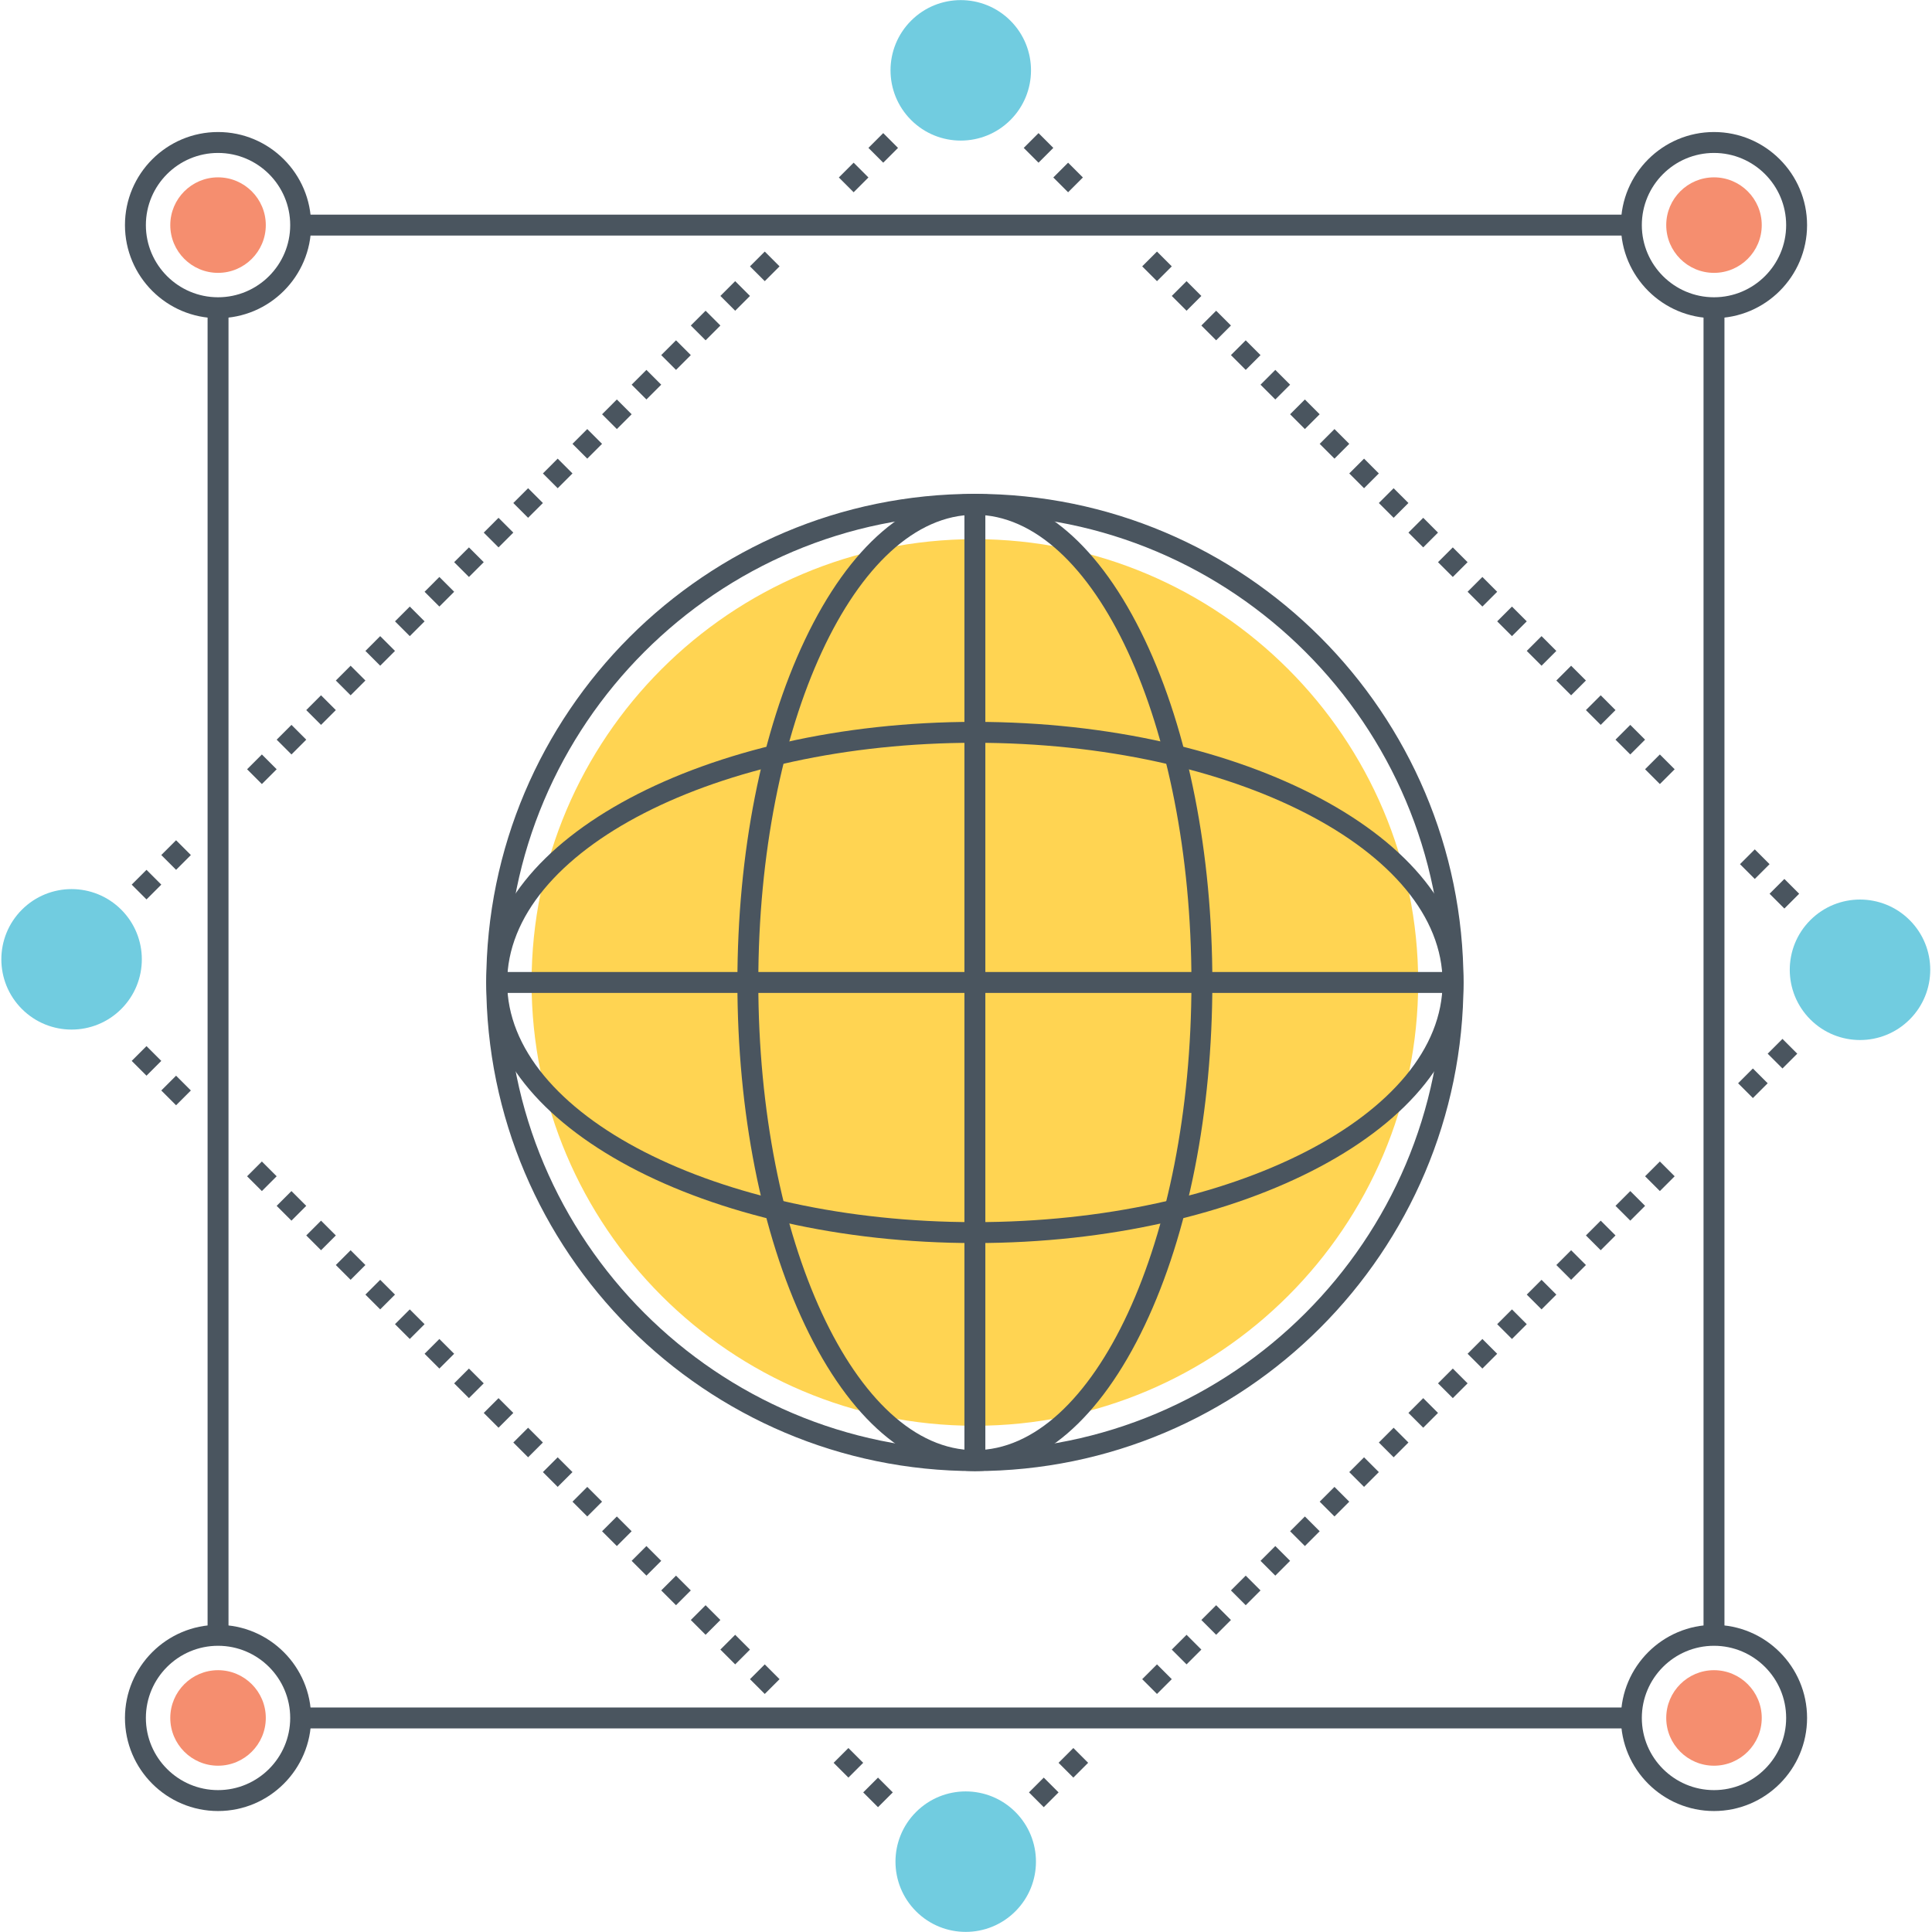 <?xml version="1.0" encoding="utf-8"?>
<!-- Generator: Adobe Illustrator 21.0.0, SVG Export Plug-In . SVG Version: 6.00 Build 0)  -->
<svg version="1.1" id="Layer_1" xmlns="http://www.w3.org/2000/svg" xmlns:xlink="http://www.w3.org/1999/xlink" x="0px" y="0px"
	 viewBox="0 0 512 512" style="enable-background:new 0 0 512 512;" xml:space="preserve">
<style type="text/css">
	.st0{fill:#4A555F;}
	.st1{fill:#FFD452;}
	.st2{fill:#71CCE0;}
	.st3{fill:#F58E6F;}
	.st4{fill:#DFDFDF;}
	.st5{fill:none;}
</style>
<g>
	<g>
		<g>
			<g>
				<path class="st0" d="M258.354,130.874c-71.401,0-129.491,58.088-129.491,129.489s58.09,129.491,129.491,129.491
					s129.489-58.09,129.489-129.491S329.755,130.874,258.354,130.874z M258.354,384.31c-68.344,0-123.947-55.603-123.947-123.947
					c0-68.344,55.603-123.946,123.947-123.946S382.3,192.018,382.3,260.363C382.3,328.707,326.698,384.31,258.354,384.31z"/>
			</g>
		</g>
	</g>
	<g>
		<g>
			<path class="st1" d="M258.354,142.884c-64.779,0-117.48,52.702-117.48,117.479c0,64.779,52.701,117.48,117.48,117.48
				c64.777,0,117.478-52.701,117.478-117.48C375.832,195.586,323.131,142.884,258.354,142.884z"/>
		</g>
	</g>
	<g>
		<g>
			<g>
				<path class="st0" d="M258.354,191.302c-71.401,0.002-129.491,30.983-129.491,69.061c0,38.08,58.09,69.061,129.491,69.061
					s129.489-30.981,129.489-69.061C387.843,222.283,329.755,191.302,258.354,191.302z M258.354,323.88
					c-68.344,0-123.947-28.494-123.947-63.517c0-35.021,55.603-63.516,123.947-63.518c68.344,0,123.946,28.495,123.946,63.518
					S326.698,323.88,258.354,323.88z"/>
			</g>
		</g>
	</g>
	<g>
		<g>
			<g>
				<path class="st0" d="M303.397,169.571c-11.846-24.954-27.843-38.697-45.043-38.697s-33.199,13.743-45.045,38.697
					c-11.536,24.297-17.89,56.541-17.89,90.792c0,34.25,6.354,66.495,17.89,90.792c11.848,24.956,27.845,38.699,45.045,38.699
					s33.197-13.743,45.043-38.699c11.536-24.297,17.89-56.542,17.89-90.792C321.287,226.112,314.933,193.868,303.397,169.571z
					 M258.354,384.31c-31.645,0-57.391-55.603-57.391-123.947c0-68.344,25.746-123.946,57.391-123.946s57.389,55.601,57.389,123.946
					C315.743,328.707,289.999,384.31,258.354,384.31z"/>
			</g>
		</g>
	</g>
	<g>
		<g>
			<rect x="131.635" y="257.591" class="st0" width="253.436" height="5.543"/>
		</g>
	</g>
	<g>
		<g>
			<rect x="255.582" y="133.646" class="st0" width="5.543" height="253.436"/>
		</g>
	</g>
	<g>
		<g>
			<g>
				<path class="st0" d="M57.783,34.988c-13.602,0-24.667,11.065-24.667,24.667c0,13.602,11.065,24.667,24.667,24.667
					c13.602,0,24.667-11.065,24.667-24.667C82.45,46.053,71.385,34.988,57.783,34.988z M57.783,78.779
					c-10.545,0-19.124-8.579-19.124-19.124c0-10.545,8.578-19.124,19.124-19.124c10.545,0,19.124,8.578,19.124,19.124
					C76.907,70.2,68.329,78.779,57.783,78.779z"/>
			</g>
		</g>
	</g>
	<g>
		<g>
			<path class="st3" d="M57.783,46.999c-6.98,0-12.657,5.677-12.657,12.656s5.677,12.656,12.657,12.656
				c6.98,0,12.656-5.677,12.656-12.656S64.763,46.999,57.783,46.999z"/>
		</g>
	</g>
	<g>
		<g>
			<g>
				<path class="st0" d="M454.226,34.988c-13.602,0-24.667,11.065-24.667,24.667c0,13.602,11.065,24.667,24.667,24.667
					s24.667-11.065,24.667-24.667C478.893,46.053,467.828,34.988,454.226,34.988z M454.226,78.779
					c-10.545,0-19.124-8.579-19.124-19.124c0-10.545,8.578-19.124,19.124-19.124s19.124,8.578,19.124,19.124
					C473.35,70.2,464.771,78.779,454.226,78.779z"/>
			</g>
		</g>
	</g>
	<g>
		<g>
			<path class="st3" d="M454.226,46.999c-6.98,0-12.656,5.677-12.656,12.656s5.677,12.656,12.656,12.656s12.656-5.677,12.656-12.656
				S461.206,46.999,454.226,46.999z"/>
		</g>
	</g>
	<g>
		<g>
			<g>
				<path class="st0" d="M57.783,430.607c-13.602,0-24.667,11.065-24.667,24.667c0,13.602,11.065,24.667,24.667,24.667
					c13.602,0,24.667-11.065,24.667-24.667C82.45,441.672,71.385,430.607,57.783,430.607z M57.783,474.398
					c-10.545,0-19.124-8.579-19.124-19.124c0-10.545,8.578-19.124,19.124-19.124c10.545,0,19.124,8.578,19.124,19.124
					C76.907,465.82,68.329,474.398,57.783,474.398z"/>
			</g>
		</g>
	</g>
	<g>
		<g>
			<path class="st3" d="M57.783,442.618c-6.98,0-12.657,5.677-12.657,12.656c0,6.98,5.677,12.657,12.657,12.657
				c6.98,0,12.656-5.677,12.656-12.657C70.44,448.295,64.763,442.618,57.783,442.618z"/>
		</g>
	</g>
	<g>
		<g>
			<g>
				<path class="st0" d="M454.226,430.607c-13.602,0-24.667,11.065-24.667,24.667c0,13.602,11.065,24.667,24.667,24.667
					s24.667-11.065,24.667-24.667C478.893,441.672,467.828,430.607,454.226,430.607z M454.226,474.398
					c-10.545,0-19.124-8.579-19.124-19.124c0-10.545,8.578-19.124,19.124-19.124s19.124,8.578,19.124,19.124
					C473.35,465.82,464.771,474.398,454.226,474.398z"/>
			</g>
		</g>
	</g>
	<g>
		<g>
			<path class="st3" d="M454.226,442.618c-6.98,0-12.656,5.677-12.656,12.656c0,6.98,5.677,12.657,12.656,12.657
				s12.656-5.677,12.656-12.657C466.882,448.295,461.206,442.618,454.226,442.618z"/>
		</g>
	</g>
	<g>
		<g>
			<rect x="79.679" y="56.883" class="st0" width="352.651" height="5.543"/>
		</g>
	</g>
	<g>
		<g>
			<rect x="451.454" y="81.55" class="st0" width="5.543" height="351.829"/>
		</g>
	</g>
	<g>
		<g>
			<rect x="79.679" y="452.503" class="st0" width="352.651" height="5.543"/>
		</g>
	</g>
	<g>
		<g>
			<rect x="55.012" y="81.55" class="st0" width="5.543" height="351.829"/>
		</g>
	</g>
	<g>
		<g>
			
				<ellipse transform="matrix(0.707 -0.707 0.707 0.707 61.418 185.512)" class="st2" cx="254.642" cy="18.617" rx="18.617" ry="18.617"/>
		</g>
	</g>
	<g>
		<g>
			
				<ellipse transform="matrix(0.707 -0.707 0.707 0.707 -37.313 423.872)" class="st2" cx="493" cy="256.977" rx="18.617" ry="18.617"/>
		</g>
	</g>
	<g>
		<g>
			
				<ellipse transform="matrix(0.707 -0.707 0.707 0.707 -174.223 87.905)" class="st2" cx="19" cy="254.26" rx="18.617" ry="18.617"/>
		</g>
	</g>
	<g>
		<g>
			
				<ellipse transform="matrix(0.707 -0.707 0.707 0.707 -273.892 325.531)" class="st2" cx="256.005" cy="493.383" rx="18.617" ry="18.617"/>
		</g>
	</g>
	<g>
		<g>
			<g>
				<path class="st0" d="M222.304,47.034l3.919,3.919l3.921-3.921l-3.919-3.919L222.304,47.034z M234.064,35.275l-3.919,3.919
					l3.919,3.919l3.919-3.919L234.064,35.275z"/>
			</g>
		</g>
	</g>
	<g>
		<g>
			<g>
				<path class="st0" d="M104.678,164.663l3.919,3.919l3.919-3.919l-3.919-3.919L104.678,164.663z M96.838,172.503l3.919,3.919
					l3.919-3.921l-3.919-3.919L96.838,172.503z M112.517,156.824l3.919,3.919l3.919-3.921l-3.919-3.919L112.517,156.824z
					 M202.67,66.669l-3.919,3.919l3.919,3.919l3.919-3.919L202.67,66.669z M88.999,180.342l3.919,3.919l3.919-3.919l-3.919-3.919
					L88.999,180.342z M65.479,203.861l3.919,3.919l3.921-3.921l-3.919-3.919L65.479,203.861z M73.32,196.021l3.919,3.919
					l3.919-3.919l-3.919-3.919L73.32,196.021z M128.196,141.145l3.919,3.919l3.919-3.921l-3.919-3.919L128.196,141.145z
					 M81.158,188.182l3.919,3.919l3.919-3.921l-3.919-3.919L81.158,188.182z M120.355,148.983l3.919,3.919l3.921-3.919l-3.919-3.919
					L120.355,148.983z M167.392,101.946l3.919,3.919l3.919-3.919l-3.919-3.919L167.392,101.946z M183.072,86.267l3.919,3.919
					l3.919-3.919l-3.919-3.919L183.072,86.267z M136.034,133.304l3.919,3.919l3.921-3.919l-3.919-3.919L136.034,133.304z
					 M190.91,78.429l3.919,3.919l3.921-3.921l-3.919-3.919L190.91,78.429z M175.231,94.108l3.919,3.919l3.921-3.921l-3.919-3.919
					L175.231,94.108z M143.875,125.466l3.919,3.919l3.919-3.921l-3.919-3.919L143.875,125.466z M159.554,109.787l3.919,3.919
					l3.919-3.921l-3.919-3.919L159.554,109.787z M151.713,117.625l3.919,3.919l3.919-3.919l-3.919-3.919L151.713,117.625z"/>
			</g>
		</g>
	</g>
	<g>
		<g>
			<g>
				<path class="st0" d="M46.662,222.676l-3.919,3.919l3.919,3.919l3.919-3.919L46.662,222.676z M34.903,234.436l3.919,3.919
					l3.921-3.921l-3.919-3.919L34.903,234.436z"/>
			</g>
		</g>
	</g>
	<g>
		<g>
			<g>
				<path class="st0" d="M283.057,43.113l-3.919,3.919l3.921,3.921l3.919-3.919L283.057,43.113z M275.219,35.275l-3.919,3.919
					l3.919,3.919l3.919-3.919L275.219,35.275z"/>
			</g>
		</g>
	</g>
	<g>
		<g>
			<g>
				<path class="st0" d="M341.89,109.785l3.919,3.921l3.919-3.919l-3.919-3.921L341.89,109.785z M353.65,113.706l-3.919,3.919
					l3.919,3.919l3.919-3.919L353.65,113.706z M306.613,66.669l-3.919,3.919l3.919,3.919l3.919-3.919L306.613,66.669z
					 M337.971,98.027l-3.919,3.919l3.919,3.919l3.919-3.919L337.971,98.027z M361.489,121.545l-3.919,3.919l3.919,3.921l3.919-3.919
					L361.489,121.545z M314.451,74.508l-3.919,3.919l3.921,3.921l3.919-3.919L314.451,74.508z M369.327,129.385l-3.919,3.919
					l3.921,3.919l3.919-3.919L369.327,129.385z M330.13,90.187l-3.919,3.919l3.921,3.921l3.919-3.919L330.13,90.187z
					 M322.292,82.348l-3.919,3.919l3.919,3.919l3.919-3.919L322.292,82.348z M432.043,192.101l-3.919,3.919l3.919,3.919l3.919-3.919
					L432.043,192.101z M424.205,184.261l-3.919,3.919l3.919,3.921l3.919-3.919L424.205,184.261z M412.445,180.342l3.919,3.919
					l3.919-3.919l-3.919-3.919L412.445,180.342z M439.882,199.94l-3.919,3.919l3.921,3.921l3.919-3.919L439.882,199.94z
					 M385.006,145.064l-3.919,3.919l3.921,3.919l3.919-3.919L385.006,145.064z M377.168,137.224l-3.919,3.919l3.919,3.921
					l3.919-3.919L377.168,137.224z M392.847,152.903l-3.919,3.919l3.919,3.921l3.919-3.919L392.847,152.903z M408.526,168.582
					l-3.919,3.919l3.919,3.921l3.919-3.919L408.526,168.582z M396.766,164.663l3.919,3.919l3.919-3.919l-3.919-3.919
					L396.766,164.663z"/>
			</g>
		</g>
	</g>
	<g>
		<g>
			<g>
				<path class="st0" d="M465.036,225.093l-3.919,3.919l3.919,3.919l3.919-3.919L465.036,225.093z M472.875,232.931l-3.919,3.919
					l3.921,3.921l3.919-3.919L472.875,232.931z"/>
			</g>
		</g>
	</g>
	<g>
		<g>
			<g>
				<path class="st0" d="M272.687,475.003l3.919,3.919l3.919-3.919l-3.919-3.919L272.687,475.003z M284.447,463.243l-3.921,3.921
					l3.919,3.919l3.921-3.921L284.447,463.243z"/>
			</g>
		</g>
	</g>
	<g>
		<g>
			<g>
				<path class="st0" d="M341.89,405.8l3.919,3.919l3.921-3.921l-3.919-3.919L341.89,405.8z M334.052,413.638l3.919,3.919
					l3.919-3.919l-3.919-3.919L334.052,413.638z M357.569,390.121l3.919,3.919l3.919-3.919l-3.919-3.919L357.569,390.121z
					 M349.731,397.959l3.919,3.919l3.919-3.919l-3.919-3.919L349.731,397.959z M302.693,444.996l3.919,3.919l3.919-3.919
					l-3.919-3.919L302.693,444.996z M326.211,421.479l3.919,3.919l3.921-3.921l-3.919-3.919L326.211,421.479z M310.532,437.158
					l3.919,3.919l3.921-3.921l-3.919-3.919L310.532,437.158z M365.41,382.28l3.919,3.919l3.919-3.919l-3.919-3.919L365.41,382.28z
					 M318.373,429.317l3.919,3.919l3.919-3.919l-3.919-3.919L318.373,429.317z M388.927,358.762l3.919,3.919l3.919-3.919
					l-3.919-3.919L388.927,358.762z M373.248,374.441l3.919,3.919l3.919-3.919l-3.919-3.919L373.248,374.441z M412.447,335.243
					l3.919,3.919l3.919-3.919l-3.919-3.919L412.447,335.243z M428.124,319.566l3.919,3.919l3.921-3.921l-3.919-3.919
					L428.124,319.566z M439.884,307.806l-3.919,3.919l3.919,3.919l3.919-3.919L439.884,307.806z M420.286,327.404l3.919,3.919
					l3.919-3.919l-3.919-3.919L420.286,327.404z M381.089,366.601l3.919,3.919l3.919-3.919l-3.919-3.919L381.089,366.601z
					 M396.768,350.922l3.919,3.919l3.919-3.919l-3.919-3.919L396.768,350.922z M404.606,343.083l3.919,3.919l3.919-3.919
					l-3.919-3.919L404.606,343.083z"/>
			</g>
		</g>
	</g>
	<g>
		<g>
			<g>
				<path class="st0" d="M460.614,287.076l3.919,3.919l3.919-3.919l-3.919-3.919L460.614,287.076z M472.373,275.318l-3.919,3.919
					l3.919,3.919l3.919-3.919L472.373,275.318z"/>
			</g>
		</g>
	</g>
	<g>
		<g>
			<g>
				<path class="st0" d="M220.918,467.164l3.919,3.919l3.919-3.919l-3.919-3.919L220.918,467.164z M232.678,471.083l-3.919,3.919
					l3.919,3.919l3.919-3.919L232.678,471.083z"/>
			</g>
		</g>
	</g>
	<g>
		<g>
			<g>
				<path class="st0" d="M120.355,366.601l3.919,3.919l3.919-3.919l-3.919-3.919L120.355,366.601z M100.757,339.164l-3.919,3.919
					l3.919,3.919l3.919-3.919L100.757,339.164z M104.676,350.922l3.919,3.919l3.919-3.919l-3.919-3.919L104.676,350.922z
					 M116.436,354.843l-3.919,3.919l3.919,3.919l3.919-3.919L116.436,354.843z M132.115,370.522l-3.919,3.919l3.919,3.919
					l3.919-3.919L132.115,370.522z M69.399,307.806l-3.919,3.919l3.919,3.919l3.919-3.919L69.399,307.806z M85.078,323.485
					l-3.919,3.919l3.919,3.919l3.919-3.919L85.078,323.485z M77.237,315.645l-3.919,3.919l3.921,3.921l3.919-3.919L77.237,315.645z
					 M88.997,335.243l3.919,3.919l3.919-3.919l-3.919-3.919L88.997,335.243z M179.15,417.558l-3.919,3.919l3.921,3.921l3.919-3.919
					L179.15,417.558z M194.829,433.237l-3.919,3.919l3.921,3.921l3.919-3.919L194.829,433.237z M186.991,425.398l-3.919,3.919
					l3.919,3.919l3.919-3.919L186.991,425.398z M202.67,441.077l-3.919,3.919l3.919,3.919l3.919-3.919L202.67,441.077z
					 M171.312,409.719l-3.919,3.919l3.919,3.919l3.919-3.919L171.312,409.719z M147.794,386.201l-3.919,3.919l3.919,3.919
					l3.919-3.919L147.794,386.201z M155.633,394.04l-3.919,3.919l3.919,3.919l3.919-3.919L155.633,394.04z M136.034,382.28
					l3.919,3.919l3.919-3.919l-3.919-3.919L136.034,382.28z M163.471,401.878l-3.919,3.919l3.921,3.921l3.919-3.919L163.471,401.878
					z"/>
			</g>
		</g>
	</g>
	<g>
		<g>
			<g>
				<path class="st0" d="M46.662,285.07l-3.919,3.919l3.919,3.919l3.919-3.919L46.662,285.07z M38.822,277.229l-3.919,3.919
					l3.921,3.921l3.919-3.919L38.822,277.229z"/>
			</g>
		</g>
	</g>
</g>
</svg>
